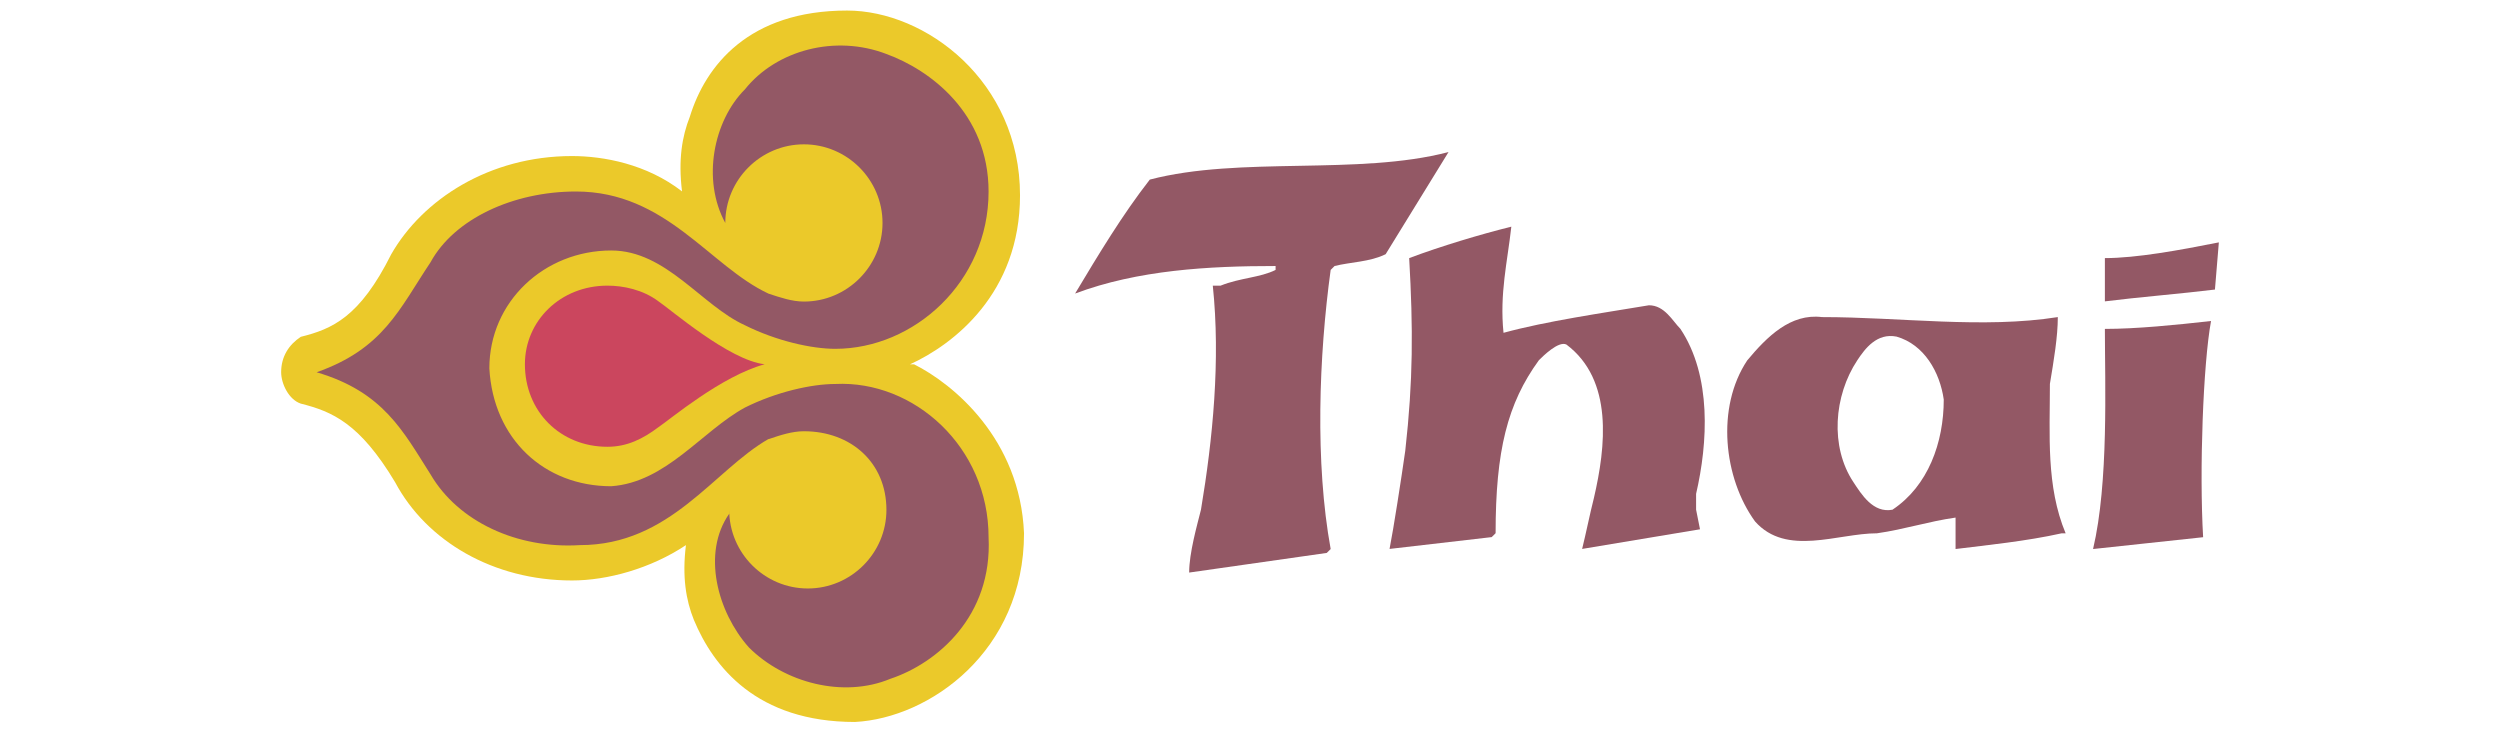 <?xml version="1.0" encoding="UTF-8"?>
<svg id="Layer_1" data-name="Layer 1" xmlns="http://www.w3.org/2000/svg" viewBox="0 0 256 75">
  <defs>
    <style>
      .cls-1 {
        fill: #935865;
      }

      .cls-1, .cls-2, .cls-3 {
        fill-rule: evenodd;
        stroke-width: 0px;
      }

      .cls-2 {
        fill: #cb465e;
      }

      .cls-3 {
        fill: #ebc92a;
      }
    </style>
  </defs>
  <path class="cls-3" d="M93.59,37.3c4.02,2.01,10.87,7.65,11.27,17.31,0,12.07-9.66,18.92-17.31,19.32-10.06,0-14.49-5.63-16.5-10.46-.81-2.01-1.21-4.43-.81-7.65-3.62,2.41-8.05,3.62-11.67,3.62-8.05,0-14.89-4.02-18.11-10.06-3.62-6.04-6.44-7.24-9.66-8.05-1.21-.4-2.01-2.01-2.01-3.22h0c0-1.61.8-2.82,2.01-3.62,3.22-.8,6.04-2.01,9.26-8.45,3.22-5.63,10.06-10.06,18.51-10.06,3.22,0,7.65.81,11.27,3.62-.4-3.22,0-5.63.8-7.65,1.61-5.23,6.04-10.87,16.1-10.87,8.05,0,17.71,7.24,17.71,18.92,0,10.06-6.84,15.29-11.27,17.31h.4Z"/>
  <path class="cls-1" d="M78.7,44.95c-5.63,3.22-10.06,10.87-19.32,10.87-6.44.4-12.48-2.42-15.29-7.24-2.82-4.43-4.83-8.45-11.67-10.46h0c6.84-2.41,8.45-6.44,11.67-11.27,2.42-4.43,8.45-7.24,14.89-7.24,9.26,0,13.68,7.65,19.72,10.46h0c1.21.4,2.42.81,3.62.81,4.43,0,8.05-3.62,8.05-8.05s-3.62-8.05-8.05-8.05-8.05,3.62-8.05,8.05h0c-2.42-4.43-1.21-10.46,2.01-13.68,3.22-4.03,9.26-5.63,14.49-3.62,4.43,1.61,10.46,6.04,10.46,14.09,0,9.26-7.65,16.1-15.7,16.1-2.42,0-6.04-.81-9.26-2.42-4.43-2.01-8.05-7.65-13.68-7.65-6.84,0-12.48,5.23-12.48,12.07h0c.4,7.24,5.63,12.07,12.48,12.07,5.63-.4,9.26-5.63,13.68-8.05,3.22-1.61,6.84-2.42,9.26-2.42,8.05-.4,15.7,6.44,15.7,15.7.4,8.05-5.23,12.88-10.06,14.49-4.83,2.01-10.87.4-14.49-3.22-3.22-3.62-4.83-9.66-2.01-13.68v-.4c0,4.43,3.62,8.05,8.05,8.05s8.05-3.62,8.05-8.05c0-4.83-3.62-8.05-8.45-8.05-1.21,0-2.42.4-3.62.81h0Z"/>
  <path class="cls-2" d="M67.43,43.74c-1.61,1.21-3.22,2.01-5.23,2.01-4.83,0-8.45-3.62-8.45-8.45,0-4.43,3.62-8.05,8.45-8.05,1.61,0,3.62.4,5.23,1.61,1.21.8,7.24,6.04,10.87,6.44-4.43,1.21-9.66,5.63-10.87,6.44h0Z"/>
  <path class="cls-1" d="M209.91,39.31c.4-2.41.81-4.83.81-6.84-7.65,1.21-16.1,0-24.15,0-3.22-.4-5.63,2.01-7.65,4.43-3.22,4.83-2.42,12.07.8,16.5,3.22,3.62,8.45,1.21,12.48,1.21,2.82-.4,5.23-1.21,8.05-1.61v3.22c3.22-.4,7.24-.8,10.87-1.61h.4c-2.01-4.83-1.61-10.06-1.61-15.29ZM193.81,52.19c-2.01.4-3.22-1.61-4.02-2.82-2.41-3.62-2.01-8.85.4-12.48.8-1.21,2.01-2.82,4.02-2.42,2.82.81,4.43,3.62,4.83,6.44,0,4.43-1.61,8.85-5.23,11.27Z"/>
  <path class="cls-1" d="M173.68,52.19l.4,2.01-12.07,2.01c.4-1.61.8-3.62,1.21-5.23,1.21-5.23,2.01-12.07-2.82-15.7-.81-.4-2.42,1.21-2.82,1.61-3.22,4.43-4.43,9.26-4.43,17.71l-.4.4-10.46,1.21c.4-2.01,1.21-7.24,1.61-10.06h0c.81-7.24.81-12.48.4-19.72,3.22-1.21,7.24-2.42,10.46-3.22-.4,3.62-1.21,6.84-.8,10.87h0c4.43-1.21,10.06-2.01,14.89-2.82,1.61,0,2.42,1.61,3.22,2.41,3.22,4.83,2.82,11.67,1.61,16.9v1.61h0Z"/>
  <path class="cls-1" d="M141.89,26.03c-1.61.8-3.62.8-5.23,1.21l-.4.4c-1.21,8.85-1.61,19.72,0,28.58l-.4.4-14.09,2.01h0c0-2.01.81-4.83,1.21-6.44,1.21-7.24,2.01-15.29,1.21-22.94h.8c2.01-.81,4.03-.81,5.63-1.61v-.4c-6.84,0-14.09.4-20.53,2.82,2.41-4.02,4.83-8.05,7.65-11.67,9.26-2.42,21.33-.4,30.59-2.82l-6.44,10.46h0Z"/>
  <path class="cls-1" d="M226.81,29.65c-3.22.4-8.05.8-11.27,1.21v-4.43h0c3.22,0,7.65-.81,11.67-1.61h0l-.4,4.83h0Z"/>
  <path class="cls-1" d="M225.6,55.01c-3.62.4-7.65.81-11.27,1.21,1.61-6.84,1.21-16.9,1.21-22.54,3.22,0,7.24-.4,10.87-.81-.81,4.43-1.21,15.29-.81,22.14h0Z"/>
</svg>